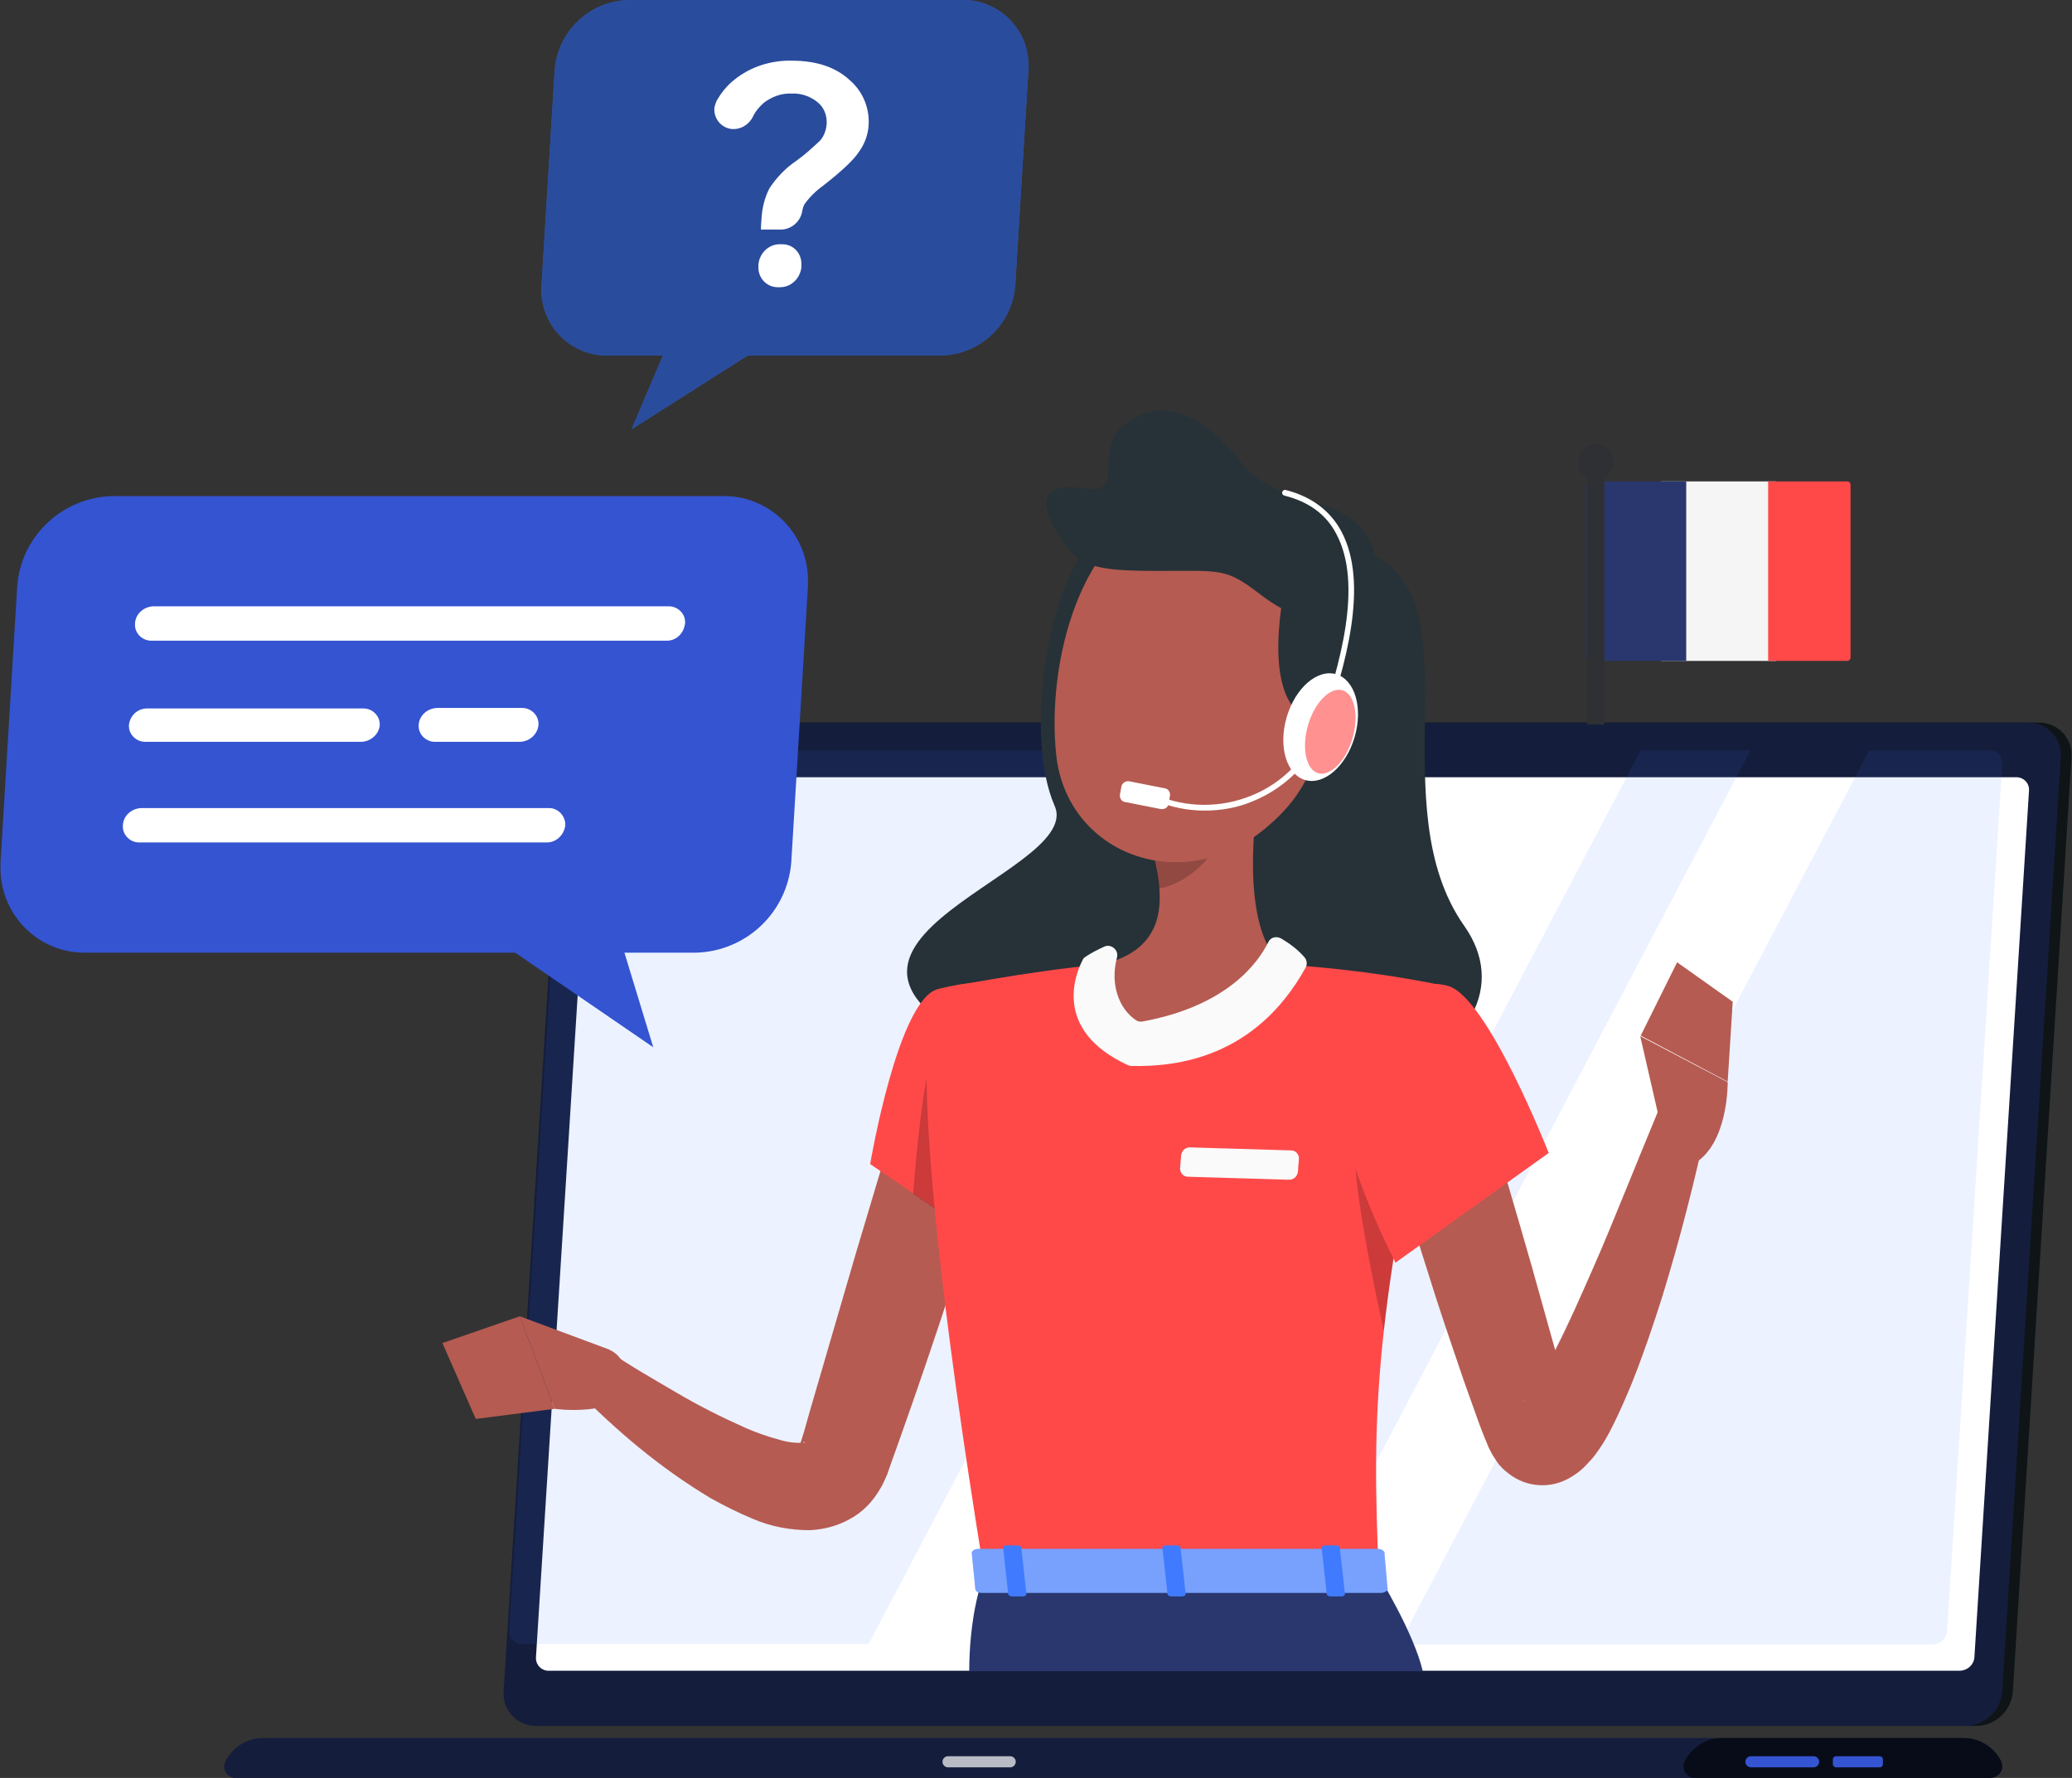 <?xml version="1.0" encoding="UTF-8"?> <svg xmlns="http://www.w3.org/2000/svg" xmlns:xlink="http://www.w3.org/1999/xlink" version="1.1" id="Calque_1" x="0px" y="0px" viewBox="0 0 409.8 351.6" style="enable-background:new 0 0 409.8 351.6;" xml:space="preserve"><rect x="0" y="0" width="409.8" height="351.6" fill="#333333" stroke="none"/> <style type="text/css"> .st0{fill:#263238;} .st1{opacity:0.6;enable-background:new ;} .st2{fill:#141D3C;} .st3{fill:#3454D1;} .st4{opacity:0.7;fill:#FFFFFF;enable-background:new ;} .st5{fill:#FFFFFF;} .st6{opacity:0.1;fill:#407BFF;enable-background:new ;} .st7{opacity:0.4;fill:#FFFFFF;enable-background:new ;} .st8{fill:#B65B52;} .st9{fill:#B55B52;} .st10{fill:#FF4949;} .st11{opacity:0.2;enable-background:new ;} .st12{fill:#FAFAFA;} .st13{opacity:0.6;fill:#FF4949;enable-background:new ;} .st14{fill:#29376E;} .st15{fill:#407BFF;} .st16{opacity:0.3;fill:#FAFAFA;enable-background:new ;} .st17{opacity:0.5;} .st18{fill:#F5F5F5;} .st19{fill-rule:evenodd;clip-rule:evenodd;fill:#FF4949;} .st20{fill-rule:evenodd;clip-rule:evenodd;fill:#29376E;} .st21{fill-rule:evenodd;clip-rule:evenodd;fill:#2E3033;} </style> <g id="Character"> <path class="st0" d="M390.8,341.3H108.1c-3.5,0-6.4-2.8-6.4-6.3c0-0.2,0-0.4,0-0.5l11.6-184.8c0.3-3.8,3.4-6.8,7.3-6.8h282.7 c3.5,0,6.4,2.8,6.4,6.3c0,0.2,0,0.4,0,0.5l-11.6,184.8C397.8,338.3,394.7,341.3,390.8,341.3z"></path> <path class="st1" d="M390.8,341.3H108.1c-3.5,0-6.4-2.8-6.4-6.3c0-0.2,0-0.4,0-0.5l11.6-184.8c0.3-3.8,3.4-6.8,7.3-6.8h282.7 c3.5,0,6.4,2.8,6.4,6.3c0,0.2,0,0.4,0,0.5l-11.6,184.8C397.8,338.3,394.7,341.3,390.8,341.3z"></path> <path class="st2" d="M388.7,341.3H106c-3.5,0-6.4-2.8-6.4-6.3c0-0.2,0-0.4,0-0.5l11.6-184.8c0.3-3.8,3.4-6.8,7.3-6.8h282.7 c3.5,0,6.4,2.8,6.4,6.3c0,0.2,0,0.4,0,0.5L396,334.5C395.7,338.3,392.6,341.3,388.7,341.3z"></path> <path class="st2" d="M388.4,343.7H52c-3.1,0-6,1.8-7.4,4.6c-0.6,1.2-0.1,2.6,1.1,3.1c0.3,0.2,0.7,0.2,1,0.2h346.9 c1.3,0,2.4-1,2.4-2.3c0-0.4-0.1-0.7-0.2-1C394.4,345.5,391.5,343.7,388.4,343.7z"></path> <path class="st1" d="M388.4,343.7h-47.8c-3.1,0-6,1.8-7.4,4.6c-0.6,1.2,0,2.6,1.1,3.1c0.3,0.1,0.7,0.2,1,0.2h58.3 c1.3,0,2.4-1,2.4-2.3c0-0.4-0.1-0.7-0.2-1C394.4,345.5,391.5,343.7,388.4,343.7z"></path> <path class="st3" d="M358.7,349.5h-12.4c-0.6,0-1.1-0.5-1.1-1.1l0,0c0-0.6,0.5-1.1,1.1-1.1l0,0h12.4c0.6,0,1.1,0.5,1.1,1.1l0,0 C359.8,349,359.3,349.5,358.7,349.5z"></path> <path class="st4" d="M199.8,349.5h-12.3c-0.6,0-1.1-0.5-1.1-1.1l0,0c0-0.6,0.5-1.1,1.1-1.1l0,0h12.3c0.6,0,1.1,0.5,1.1,1.1l0,0l0,0 C200.9,349,200.4,349.5,199.8,349.5z"></path> <path class="st3" d="M363.1,347.3h8.7c0.3,0,0.6,0.3,0.6,0.6v1c0,0.3-0.3,0.6-0.6,0.6h-8.7c-0.3,0-0.6-0.3-0.6-0.6v-1 C362.5,347.6,362.8,347.3,363.1,347.3z"></path> <path class="st5" d="M106,327.8l10.8-171.4c0.1-1.5,1.3-2.6,2.8-2.7h279.2c1.4,0,2.5,1.1,2.5,2.4c0,0.1,0,0.1,0,0.2l-10.8,171.4 c-0.1,1.5-1.3,2.6-2.8,2.7H108.5c-1.4,0-2.5-1.1-2.5-2.5C106,327.9,106,327.9,106,327.8z"></path> <path class="st6" d="M264.8,148.4l-93,176.7h-68.6c-1.4,0-2.5-1.1-2.5-2.4c0-0.1,0-0.2,0-0.2l10.8-171.4c0.1-1.5,1.3-2.6,2.8-2.7 L264.8,148.4z"></path> <polygon class="st6" points="346.2,148.4 253.2,325.2 231.5,325.2 324.5,148.4 "></polygon> <path class="st6" d="M396,151.1l-10.9,171.4c-0.1,1.5-1.3,2.6-2.8,2.7H276.7l93-176.8h23.8c1.4,0,2.5,1.1,2.5,2.4 C396,151,396,151,396,151.1z"></path> <path class="st7" d="M261.5,148.6c-0.1,1.1-1,2-2.1,2c-1,0-1.9-0.8-1.9-1.8c0-0.1,0-0.1,0-0.2c0.1-1.1,1-2,2.1-2 c1,0,1.9,0.8,1.9,1.8C261.5,148.5,261.5,148.5,261.5,148.6z"></path> <path class="st0" d="M215.4,107.5c-8.1,9.3-12.9,37.9-6.8,51.9s-64,28.1-6.2,51s103.9-3.6,87.2-27.3s1.8-63.1-17.5-73 C254.5,101.1,231.7,88.8,215.4,107.5z"></path> <path class="st8" d="M198.1,222.6c-3.1,10.5-6.3,20.9-9.7,31.3s-6.9,20.7-10.6,31.1l-1.4,3.9l-0.7,2l-0.2,0.6l-0.4,0.9 c-0.3,0.6-0.5,1.2-0.9,1.8c-1.5,2.7-3.6,4.9-6.3,6.3c-2.4,1.3-5.1,2-7.8,2.1c-3.8,0-7.6-0.7-11.1-2.2c-2.9-1.2-5.7-2.6-8.4-4.1 c-10.2-6.1-18.7-13.4-26.7-21.5l6.4-7.6c2.2,1.4,4.5,2.9,6.7,4.2c2.3,1.4,4.6,2.7,6.8,4c4.4,2.6,9,4.9,13.7,7 c2.1,0.9,4.3,1.7,6.6,2.3c1.6,0.5,3.2,0.7,4.9,0.6c0.4-0.1,0.3-0.2,0-0.1s-0.7,0.5-0.7,0.5s0,0,0-0.1s0-0.1,0-0.1l0.1-0.4l0.6-1.9 l1.1-3.9l9.1-31.2c3.1-10.4,6.2-20.9,9.5-31.2L198.1,222.6z"></path> <path class="st9" d="M120,266.7l-17.2-6.4l6.9,18.3c0,0,12.2,1.8,16.9-4.7l-3.9-5.2C122.1,267.8,121.1,267.1,120,266.7z"></path> <polygon class="st9" points="87.5,265.6 94.1,280.6 109.7,278.6 102.8,260.3 "></polygon> <path class="st10" d="M185.5,195.6c-7.9,2-13.4,34.6-13.4,34.6l21.8,14.8c0,0,20.9-32.9,14.8-41.5 C202.3,194.4,197,192.7,185.5,195.6z"></path> <path class="st11" d="M184.8,207.5l16.9,3.9l1.6,16.6c-2.9,5.9-6,11.6-9.5,17.1l-13.2-9C181.2,228.4,182.6,212.6,184.8,207.5z"></path> <path class="st10" d="M185.5,195.6c0,0-9.1,3.2,9.2,115.9h78c-1.3-31.7-1.4-51.3,13.8-116.4c-10.9-2.3-22-3.7-33.1-4.4 c-13.1-0.6-23.9-1-35.4,0C202.7,192.1,185.5,195.6,185.5,195.6z"></path> <path class="st11" d="M268.1,225.3l10.1,8.6c-2.2,11.4-3.6,20.9-4.5,29.3C271.8,254.7,267,231.8,268.1,225.3z"></path> <path class="st9" d="M249.9,150.8c-2.2,11.4-4.5,32.3,3.5,39.9c0,0-7.4,17.1-27.2,17.1s-8.2-17.1-8.2-17.1 c12.7-3,12.4-12.5,10.2-21.3L249.9,150.8z"></path> <path class="st12" d="M250.8,186.4c-1.9,3.8-7.9,12.5-24.8,15.6c-0.5,0.1-1,0-1.4-0.3c-3.2-2.2-5.1-6.9-3.7-12.3 c0.3-1-0.3-2-1.3-2.3c-0.4-0.1-0.8-0.1-1.2,0.1c-1.3,0.6-2.5,1.2-3.7,2c-0.3,0.2-0.5,0.4-0.6,0.7c-1.2,2.3-6.2,13.7,8.9,20.7 c0.2,0.1,0.5,0.2,0.8,0.2c8.9,0.2,24.5-1.6,34.4-19.4c0.4-0.7,0.3-1.5-0.2-2.1c-1.3-1.5-2.9-2.7-4.6-3.7c-0.9-0.5-2-0.3-2.5,0.6 C250.9,186.3,250.8,186.4,250.8,186.4z"></path> <path class="st12" d="M255,233.3l-20.1-0.6c-0.8,0-1.5-0.7-1.5-1.6V231l0.2-2.5c0.1-0.9,0.8-1.6,1.7-1.6l20.1,0.6 c0.8,0,1.5,0.7,1.5,1.6v0.1l-0.2,2.5C256.6,232.6,255.9,233.3,255,233.3z"></path> <path class="st11" d="M241,158.4l-12.9,11c0.5,2.1,0.9,4.2,1.1,6.3c4.9-0.7,11.5-6,12-11.1C241.6,162.5,241.5,160.4,241,158.4z"></path> <path class="st9" d="M264.9,129.3c-3.6,18.7-4.7,26.7-15.5,35.2c-16.2,12.7-38.4,4.2-40.5-15.2c-1.9-17.5,4.3-45.1,23.8-50.2 C251.8,94,268.5,110.6,264.9,129.3z"></path> <path class="st0" d="M254.2,115.4c-2.3,11.7-2.9,27.3,7.9,27.3c10.8,0,19.1-18.3,9.9-32.6S255.6,108.5,254.2,115.4z"></path> <path class="st0" d="M272.8,116.9c0,12.7-16,6.4-23.2,0.9s-7.5-4.9-20.6-4.9s-15.8-0.9-19.7-7.2c-3.9-6.3-3.5-10.4,5.2-9.1 s1.4-7.6,7.9-12.6s14.2-3.7,23.2,7.6S272.8,94.8,272.8,116.9z"></path> <ellipse transform="matrix(0.281 -0.96 0.96 0.281 49.659 354.108)" class="st5" cx="261.2" cy="143.9" rx="10.9" ry="7"></ellipse> <path class="st5" d="M238.2,160.3c-3.4,0-6.8-0.7-10-2.1c-0.3-0.1-0.4-0.4-0.3-0.7c0.1-0.3,0.4-0.4,0.7-0.3l0,0 c6.1,2.6,12.9,2.6,19,0.1c5.9-2.4,10.6-7.1,13-13c4.5-12.8,9-28.8,3.7-38.7c-2-3.9-5.5-6.4-10.3-7.6c-0.3-0.1-0.5-0.4-0.4-0.7 c0.1-0.3,0.4-0.5,0.7-0.4l0,0c5.1,1.3,8.8,4.1,11,8.2c5.5,10.3,0.9,26.6-3.7,39.6c-2.5,6.2-7.4,11.1-13.7,13.7 C244.9,159.7,241.6,160.3,238.2,160.3z"></path> <path class="st13" d="M267.5,146c-1.3,4.5-4.4,7.6-6.8,6.9s-3.3-5-2-9.5s4.4-7.6,6.8-6.9S268.8,141.4,267.5,146z"></path> <path class="st5" d="M223.3,154.5l7.1,1.4c0.7,0.1,1.1,0.8,1,1.5l-0.3,1.6c-0.1,0.7-0.8,1.1-1.5,1l-7.1-1.4c-0.7-0.1-1.1-0.8-1-1.5 l0.3-1.6C221.9,154.9,222.6,154.4,223.3,154.5z"></path> <path class="st14" d="M191.7,330.5c0,0-0.2-10.7,2.9-19h78c0,0,7,11.3,8.8,19H191.7z"></path> <path class="st15" d="M273.8,306.9l0.6,7c0.3,0.5-0.4,1.1-1.3,1.1h-78.9c-0.7,0-1.3-0.3-1.3-0.8l-0.7-7c-0.1-0.5,0.6-0.9,1.3-0.9 h79C273.1,306.3,273.5,306.5,273.8,306.9z"></path> <path class="st16" d="M273.8,306.9l0.6,7c0.3,0.5-0.4,1.1-1.3,1.1h-78.9c-0.7,0-1.3-0.3-1.3-0.8l-0.7-7c-0.1-0.5,0.6-0.9,1.3-0.9 h79C273.1,306.3,273.5,306.5,273.8,306.9z"></path> <path class="st15" d="M263.2,315.7h2.1c0.4,0,0.7-0.2,0.7-0.5l-1-9.1c0-0.3-0.4-0.5-0.8-0.5h-2.1c-0.4,0-0.7,0.2-0.7,0.5l1,9.1 C262.4,315.5,262.8,315.7,263.2,315.7z"></path> <path class="st15" d="M200.2,315.7h2.1c0.4,0,0.7-0.2,0.7-0.5l-1-9.1c0-0.3-0.4-0.5-0.8-0.5h-2.1c-0.4,0-0.7,0.2-0.7,0.5l1,9.1 C199.4,315.5,199.8,315.7,200.2,315.7z"></path> <path class="st15" d="M231.7,315.7h2.1c0.4,0,0.7-0.2,0.7-0.5l-1-9.1c0-0.3-0.4-0.5-0.8-0.5h-2.1c-0.4,0-0.7,0.2-0.7,0.5l1,9.1 C230.9,315.5,231.3,315.7,231.7,315.7z"></path> <path class="st8" d="M293.1,217.1c3.4,11.1,6.7,22.3,9.9,33.5l4.7,16.8l2.4,8.3l0.6,2l0.3,1l0.1,0.2v0.1c0,0.1,0,0,0,0.1l-0.2-0.4 c-0.4-0.5-0.8-1-1.4-1.4c-1.2-0.8-2.6-1.3-4-1.4c-1.1-0.1-2.2,0.2-3.2,0.6c-1.1,0.6-1,0.7-0.9,0.6c0.3-0.2,0.5-0.5,0.7-0.7 c0.7-0.9,1.3-1.8,1.9-2.8c1.3-2.1,2.6-4.5,3.8-7c2.5-4.9,4.8-10.2,7.1-15.4s4.5-10.6,6.7-16s4.4-10.8,6.6-16.1l9.5,2.8 c-2.5,11.6-5.4,23-8.9,34.4c-1.8,5.7-3.7,11.3-6,17.1c-1.2,2.9-2.4,5.7-3.9,8.7c-0.8,1.6-1.7,3.2-2.7,4.6c-0.6,0.9-1.3,1.8-2.1,2.6 c-1.2,1.4-2.7,2.5-4.3,3.3c-1.6,0.8-3.4,1.2-5.3,1.1c-2.2-0.1-4.3-0.9-6-2.2c-1.1-0.8-2.1-1.8-2.8-3c-0.5-0.7-0.9-1.5-1.3-2.3 c-0.1-0.3-0.3-0.7-0.4-1l-0.3-0.7l-0.4-1l-0.8-2.1c-1-2.8-2-5.6-3-8.4c-1.9-5.6-3.8-11.1-5.6-16.7c-3.6-11.2-7-22.4-10.2-33.6 L293.1,217.1z"></path> <path class="st10" d="M286.5,195c7.8,2.4,19.8,33,19.8,33L276,249.7c0,0-13.6-26.2-10.3-36.3C269,203,277.6,192.3,286.5,195z"></path> <path class="st9" d="M328.6,223.2l-4.2-18.3l17.3,9.1c0,0,0.2,12.3-6.8,16.2L328.6,223.2z"></path> <polygon class="st9" points="331.7,190.3 342.7,198.1 341.7,213.9 324.5,204.8 "></polygon> </g> <g id="Chat"> <path class="st3" d="M22.3,98.1H143c9.2-0.1,16.7,7.3,16.8,16.5c0,0.4,0,0.9,0,1.3l-3.3,54.6c-0.8,10-9,17.7-19,17.9h-14l5.7,18.7 l-27.3-18.7h-85c-9.2,0.1-16.7-7.3-16.8-16.5c0-0.4,0-0.9,0-1.3L3.4,116C4.1,106,12.4,98.3,22.3,98.1z"></path> <path class="st5" d="M131.9,126.7h-102c-1.7,0-3.2-1.4-3.2-3.1c0-0.1,0-0.2,0-0.3l0,0c0.1-1.9,1.7-3.3,3.6-3.4h102 c1.7,0,3.2,1.4,3.2,3.1c0,0.1,0,0.2,0,0.2l0,0C135.3,125.2,133.8,126.7,131.9,126.7z"></path> <path class="st5" d="M71.5,146.7H28.7c-1.7,0-3.2-1.4-3.2-3.1c0-0.1,0-0.2,0-0.2l0,0c0.2-1.9,1.7-3.3,3.6-3.3h42.8 c1.7,0,3.2,1.4,3.2,3.1c0,0.1,0,0.2,0,0.3l0,0C74.9,145.2,73.4,146.6,71.5,146.7z"></path> <path class="st5" d="M108.2,166.6H27.5c-1.7,0-3.2-1.4-3.2-3.1c0-0.1,0-0.2,0-0.3l0,0c0.1-1.9,1.7-3.3,3.6-3.4h80.7 c1.7,0,3.1,1.4,3.2,3.1c0,0.1,0,0.2,0,0.3l0,0C111.6,165.1,110,166.6,108.2,166.6z"></path> <path class="st5" d="M102.9,146.7H86c-1.7,0-3.2-1.4-3.2-3.1c0-0.1,0-0.2,0-0.2l0,0c0.1-1.9,1.7-3.3,3.6-3.4h16.9 c1.7,0,3.2,1.4,3.2,3.1c0,0.1,0,0.2,0,0.3l0,0C106.3,145.2,104.8,146.6,102.9,146.7z"></path> <path class="st15" d="M190.3,0h-65.8c-7.8,0.1-14.2,6.1-14.8,13.9l-2.6,42.5c-0.5,7.2,4.9,13.4,12.1,13.9c0.3,0,0.7,0,1,0h10.9 l-6.2,14.6l23-14.6H186c7.8-0.1,14.2-6.1,14.8-13.9l2.6-42.5c0.5-7.2-4.9-13.4-12.1-13.9C190.9,0,190.6,0,190.3,0z"></path> <g class="st17"> <path class="st2" d="M190.3,0h-65.8c-7.8,0.1-14.2,6.1-14.8,13.9l-2.6,42.5c-0.5,7.2,4.9,13.4,12.1,13.9c0.3,0,0.7,0,1,0h10.9 l-6.2,14.6l23-14.6H186c7.8-0.1,14.2-6.1,14.8-13.9l2.6-42.5c0.5-7.2-4.9-13.4-12.1-13.9C190.9,0,190.6,0,190.3,0z"></path> </g> <path class="st5" d="M158.6,42.1c-0.5,1.9-2.2,3.3-4.2,3.3h-3.9c0-1.1,0.1-1.8,0.1-2c0.1-2.1,0.6-4.3,1.6-6.2 c1.4-2.1,3.2-4,5.3-5.4c1.7-1.2,3.2-2.6,4.7-4c0.8-0.9,1.2-2.1,1.3-3.3c0.1-1.6-0.5-3.2-1.7-4.2c-1.4-1.2-3.3-1.9-5.2-1.8 c-2-0.1-3.9,0.6-5.5,1.8c-0.9,0.8-1.7,1.7-2.2,2.8c-0.8,1.6-2.5,2.6-4.3,2.4l0,0c-2.1-0.3-3.5-2.2-3.3-4.2c0.1-0.5,0.3-1.1,0.5-1.5 c0.9-1.5,2-2.9,3.4-4c3.2-2.6,7.3-3.9,11.4-3.8c4.9,0,8.7,1.3,11.4,3.8c2.6,2.2,4,5.5,3.8,8.9c-0.1,1.9-0.8,3.8-1.9,5.3 c-1.1,1.7-3.5,3.9-7.2,6.8c-1.4,1-2.6,2.2-3.6,3.6C158.8,41,158.7,41.5,158.6,42.1z M150,52.8v-0.5c0.2-2.2,2-4,4.2-4h0.5 c2.1,0,3.7,1.6,3.8,3.7c0,0.1,0,0.2,0,0.3v0.5c-0.2,2.2-2,4-4.2,4h-0.5c-2,0-3.7-1.6-3.8-3.7C150,53,150,52.9,150,52.8z"></path> </g> <path class="st18" d="M328.5,95.2h22.8v35.5h-22.8V95.2z"></path> <g> <path class="st19" d="M365.3,130.7h-15.6V95.2h15.6c0.4,0,0.7,0.3,0.7,0.6V130C366,130.4,365.7,130.7,365.3,130.7L365.3,130.7z"></path> <path class="st20" d="M314.7,95.2h18.8v35.5h-18.8c-0.5,0-0.9-0.3-0.9-0.6V95.9C313.8,95.5,314.2,95.2,314.7,95.2L314.7,95.2z"></path> <path class="st21" d="M313.8,143.3h3.5V94.4c1.7-1,2.3-3.1,1.4-4.8c-1-1.7-3.1-2.3-4.8-1.4c-1.7,1-2.3,3.1-1.4,4.8 c0.3,0.6,0.8,1.1,1.4,1.4v48.9H313.8z"></path> </g> </svg> 